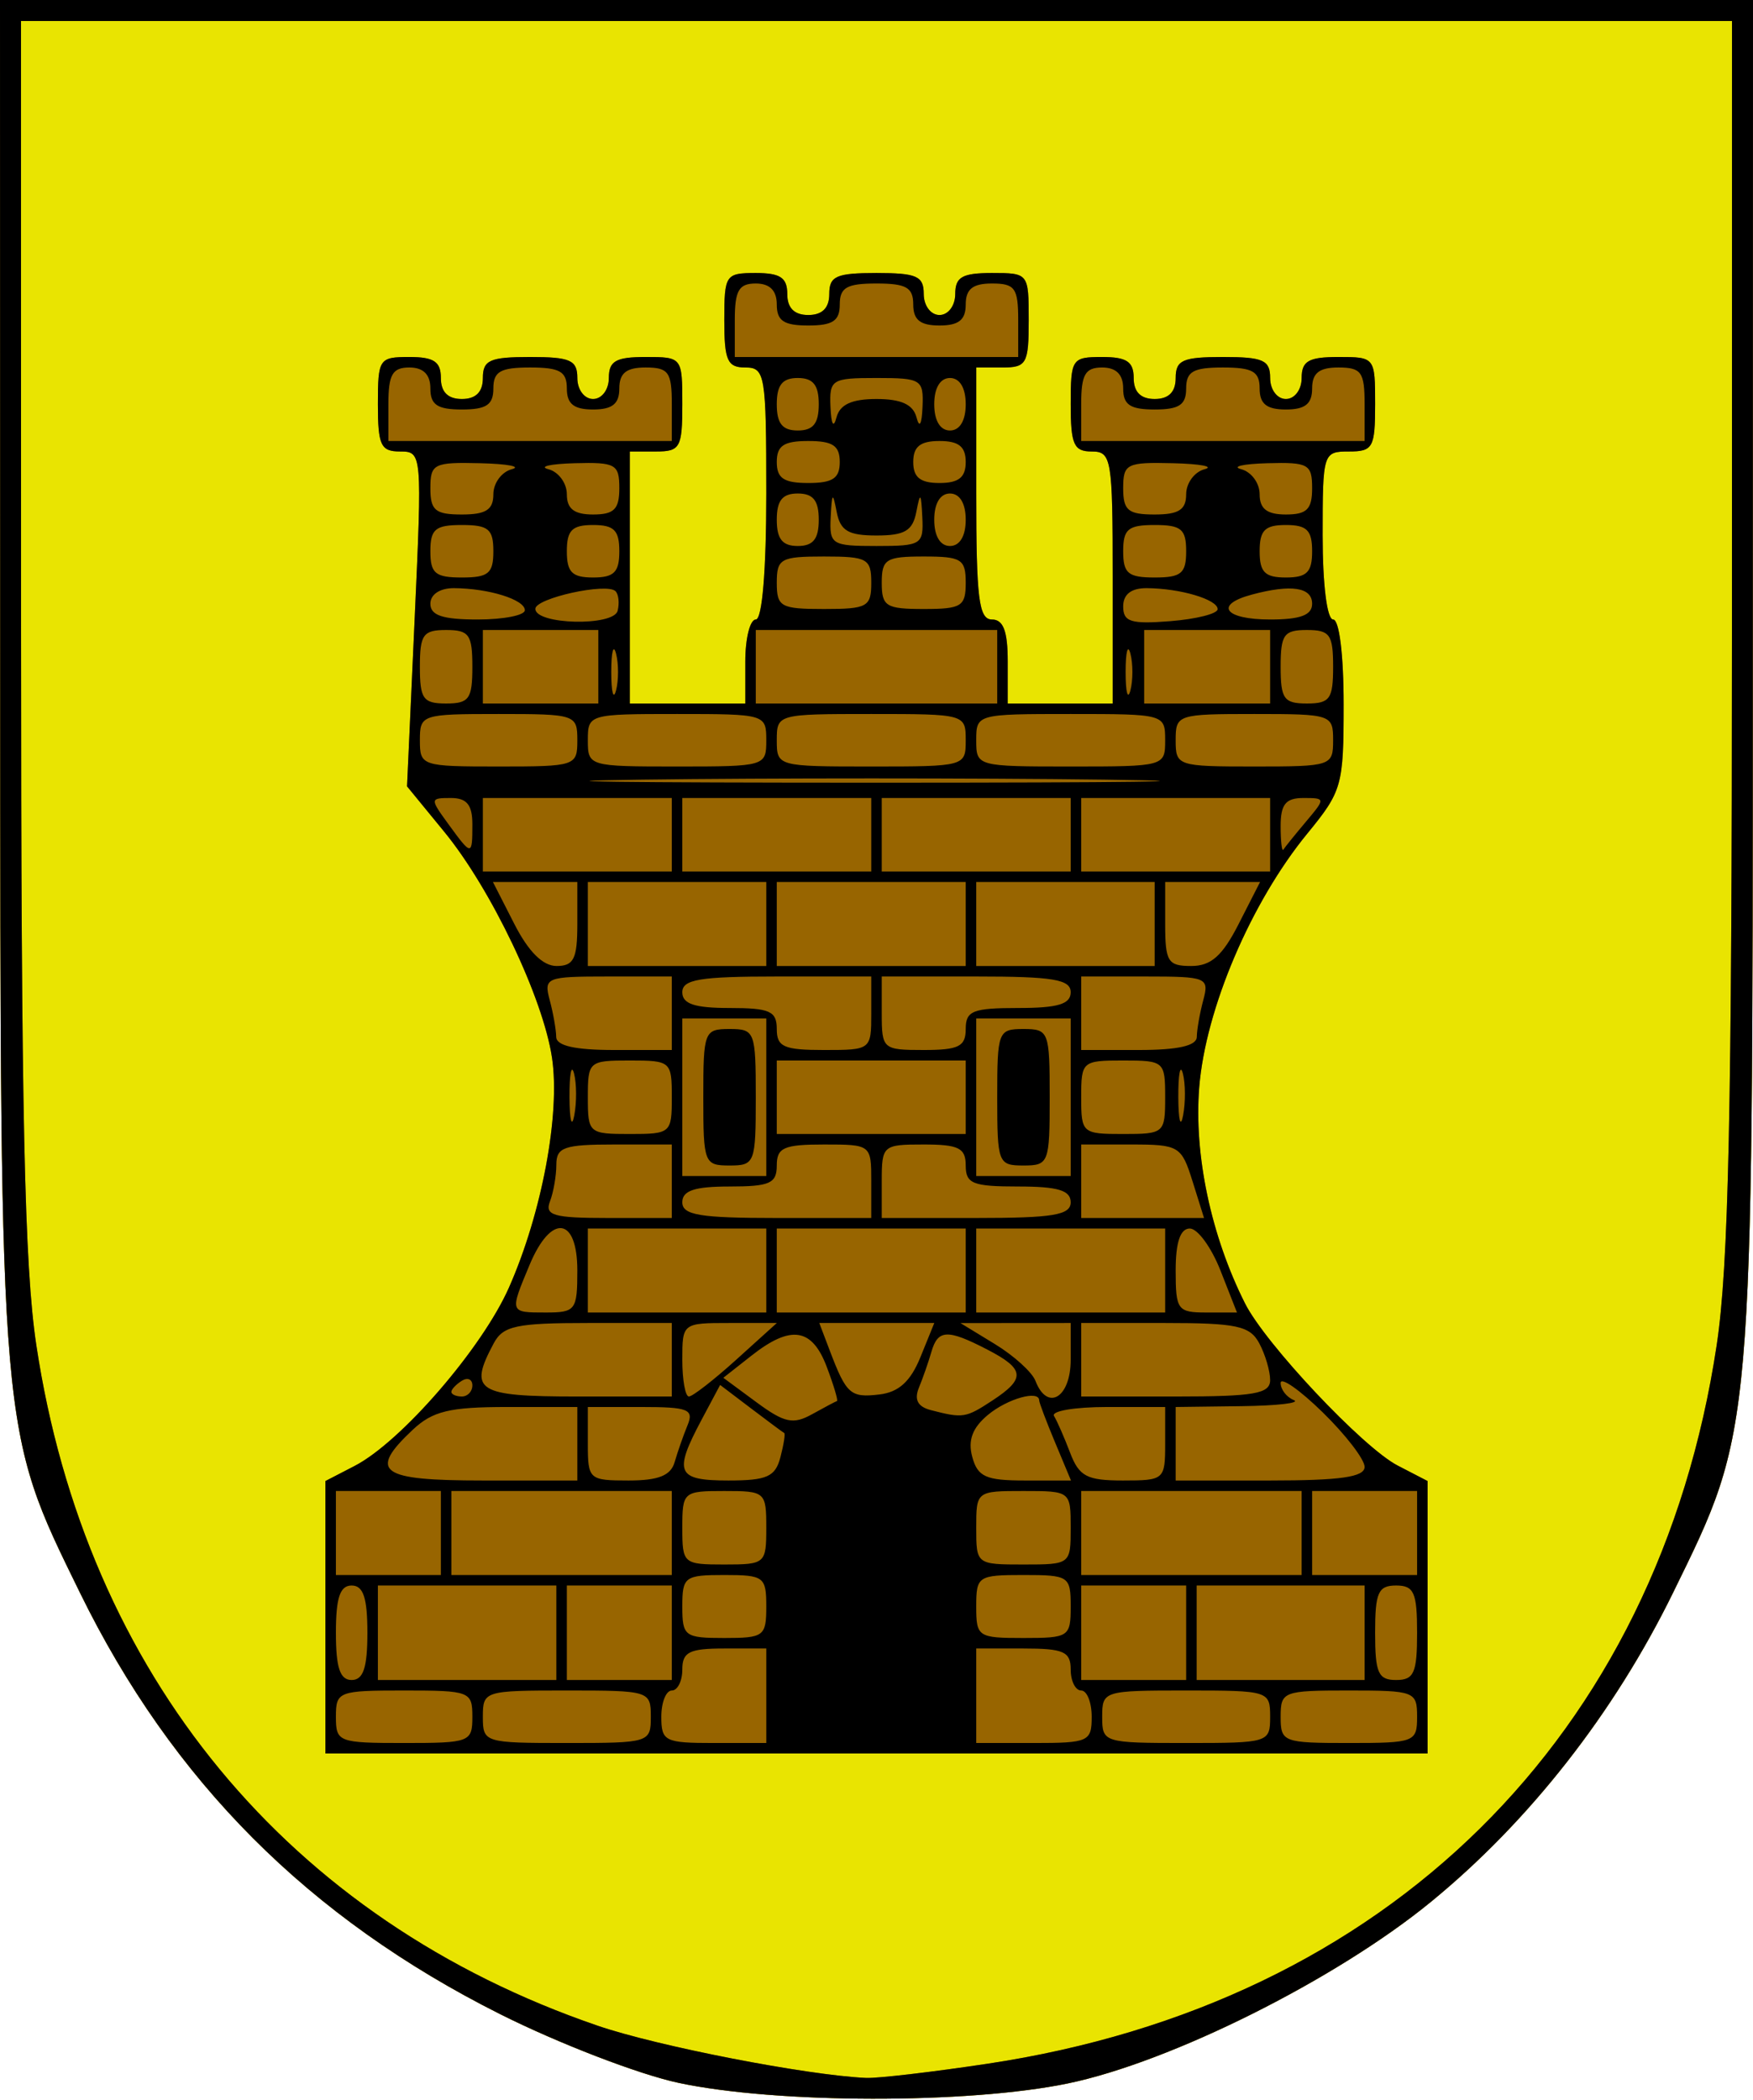 <?xml version="1.0" encoding="UTF-8" standalone="no"?>
<!-- Created with Inkscape (http://www.inkscape.org/) -->

<svg
   xmlns:dc="http://purl.org/dc/elements/1.1/"
   xmlns:cc="http://creativecommons.org/ns#"
   xmlns:rdf="http://www.w3.org/1999/02/22-rdf-syntax-ns#"
   xmlns:svg="http://www.w3.org/2000/svg"
   xmlns="http://www.w3.org/2000/svg"
   xmlns:sodipodi="http://sodipodi.sourceforge.net/DTD/sodipodi-0.dtd"
   xmlns:inkscape="http://www.inkscape.org/namespaces/inkscape"
   id="svg2816"
   version="1.1"
   inkscape:version="0.47 r22583"
   width="167"
   height="200"
   sodipodi:docname="bermillo.gif">
  <rect width="100%" height="100%" fill="#333333" stroke="none"/>
  <title
     id="title2896">Escudo de Bermillo de Sayago</title>
  <defs
     id="defs2820">
    <inkscape:perspective
       sodipodi:type="inkscape:persp3d"
       inkscape:vp_x="0 : 0.5 : 1"
       inkscape:vp_y="0 : 1000 : 0"
       inkscape:vp_z="1 : 0.5 : 1"
       inkscape:persp3d-origin="0.5 : 0.33333333 : 1"
       id="perspective2824" />
    <inkscape:perspective
       id="perspective2836"
       inkscape:persp3d-origin="0.5 : 0.33333333 : 1"
       inkscape:vp_z="1 : 0.5 : 1"
       inkscape:vp_y="0 : 1000 : 0"
       inkscape:vp_x="0 : 0.5 : 1"
       sodipodi:type="inkscape:persp3d" />
  </defs>
  <sodipodi:namedview
     pagecolor="#ffffff"
     bordercolor="#666666"
     borderopacity="1"
     objecttolerance="10"
     gridtolerance="10"
     guidetolerance="10"
     inkscape:pageopacity="0"
     inkscape:pageshadow="2"
     inkscape:window-width="1920"
     inkscape:window-height="1018"
     id="namedview2818"
     showgrid="false"
     inkscape:zoom="1.18"
     inkscape:cx="83.5"
     inkscape:cy="100"
     inkscape:window-x="-8"
     inkscape:window-y="-8"
     inkscape:window-maximized="1"
     inkscape:current-layer="svg2816" />
  <g
     id="g2842">
    <path
       style="fill:#ffffff"
       d="M 0,100 0,0 83.5,0 167,0 l 0,100 0,100 -83.5,0 L 0,200 0,100 z"
       id="path2850" />
    <path
       style="fill:#e9e401"
       d="M 64.618,198.361 C 60.832,197.549 53.199,194.609 47.654,191.827 29.399,182.666 16.408,169.639 7.609,151.67 -0.051,136.029 0.037,137.037 0.017,64.25 L 0,0 83.5,0 167,0 166.983,64.25 c -0.02,72.787 0.068,71.779 -7.591,87.42 -5.614,11.464 -13.699,21.785 -23.082,29.464 -9.035,7.395 -24.778,15.262 -34.6,17.291 -9.506,1.963 -27.785,1.932 -37.093,-0.064 z"
       id="path2848" />
    <path
       style="fill:#986500"
       d="M 64.618,198.361 C 60.832,197.549 53.199,194.609 47.654,191.827 29.399,182.666 16.408,169.639 7.609,151.67 -0.051,136.029 0.037,137.037 0.017,64.25 L 0,0 83.5,0 167,0 166.983,64.25 c -0.02,72.787 0.068,71.779 -7.591,87.42 -5.614,11.464 -13.699,21.785 -23.082,29.464 -9.035,7.395 -24.778,15.262 -34.6,17.291 -9.506,1.963 -27.785,1.932 -37.093,-0.064 z m 29.501,-1.823 c 38.013,-5.73 63.802,-31.153 69.422,-68.434 1.137,-7.54 1.449,-22.124 1.454,-67.854 L 165,2 83.5,2 2,2 2.006,60.25 c 0.005,45.73 0.317,60.314 1.454,67.854 4.729,31.373 24.009,54.735 53.501,64.828 5.692,1.948 19.89,4.708 25.539,4.965 1.1,0.05 6.328,-0.561 11.618,-1.359 z M 31,154.026 31,141.051 33.781,139.613 c 4.433,-2.292 12.148,-11.206 14.706,-16.99 3.136,-7.091 4.903,-16.53 4.099,-21.894 C 51.732,95.027 46.791,84.671 42.325,79.221 L 38.777,74.891 39.502,58.946 C 40.221,43.151 40.208,43 38.114,43 36.275,43 36,42.414 36,38.5 36,34.167 36.111,34 39,34 c 2.333,0 3,0.444 3,2 0,1.333 0.667,2 2,2 1.333,0 2,-0.667 2,-2 0,-1.704 0.667,-2 4.5,-2 3.833,0 4.5,0.296 4.5,2 0,1.111 0.667,2 1.5,2 0.833,0 1.5,-0.889 1.5,-2 0,-1.619 0.667,-2 3.5,-2 3.481,0 3.5,0.024 3.5,4.5 0,4.133 -0.204,4.5 -2.5,4.5 l -2.5,0 0,12 0,12 5.5,0 5.5,0 0,-4 c 0,-2.2 0.45,-4 1,-4 0.611,0 1,-4.667 1,-12 0,-11.333 -0.111,-12 -2,-12 -1.704,0 -2,-0.667 -2,-4.5 0,-4.333 0.111,-4.5 3,-4.5 2.333,0 3,0.444 3,2 0,1.333 0.667,2 2,2 1.333,0 2,-0.667 2,-2 0,-1.704 0.667,-2 4.5,-2 3.833,0 4.5,0.296 4.5,2 0,1.111 0.667,2 1.5,2 0.833,0 1.5,-0.889 1.5,-2 0,-1.619 0.667,-2 3.5,-2 3.481,0 3.5,0.024 3.5,4.5 0,4.133 -0.204,4.5 -2.5,4.5 l -2.5,0 0,12 c 0,10 0.25,12 1.5,12 1.083,0 1.5,1.111 1.5,4 l 0,4 5,0 5,0 0,-12 c 0,-11.333 -0.111,-12 -2,-12 -1.704,0 -2,-0.667 -2,-4.5 0,-4.333 0.111,-4.5 3,-4.5 2.333,0 3,0.444 3,2 0,1.333 0.667,2 2,2 1.333,0 2,-0.667 2,-2 0,-1.704 0.667,-2 4.5,-2 3.833,0 4.5,0.296 4.5,2 0,1.111 0.667,2 1.5,2 0.833,0 1.5,-0.889 1.5,-2 0,-1.619 0.667,-2 3.5,-2 3.481,0 3.5,0.024 3.5,4.5 0,4.133 -0.204,4.5 -2.5,4.5 -2.458,0 -2.5,0.133 -2.5,8 0,4.667 0.417,8 1,8 0.584,0 1,3.361 1,8.082 0,7.739 -0.147,8.261 -3.462,12.307 -5.372,6.556 -9.695,16.704 -10.294,24.165 -0.515,6.416 1.122,14.141 4.36,20.575 1.944,3.864 11.243,13.74 14.543,15.446 L 136,141.051 136,154.026 136,167 83.5,167 31,167 31,154.026 z"
       id="path2846" />
    <path
       style="fill:#000000"
       d="M 64.618,198.361 C 60.832,197.549 53.199,194.609 47.654,191.827 29.399,182.666 16.408,169.639 7.609,151.67 -0.051,136.029 0.037,137.037 0.017,64.25 L 0,0 83.5,0 167,0 166.983,64.25 c -0.02,72.787 0.068,71.779 -7.591,87.42 -5.614,11.464 -13.699,21.785 -23.082,29.464 -9.035,7.395 -24.778,15.262 -34.6,17.291 -9.506,1.963 -27.785,1.932 -37.093,-0.064 z m 29.501,-1.823 c 38.013,-5.73 63.802,-31.153 69.422,-68.434 1.137,-7.54 1.449,-22.124 1.454,-67.854 L 165,2 83.5,2 2,2 2.006,60.25 c 0.005,45.73 0.317,60.314 1.454,67.854 4.729,31.373 24.009,54.735 53.501,64.828 5.692,1.948 19.89,4.708 25.539,4.965 1.1,0.05 6.328,-0.561 11.618,-1.359 z M 31,154.026 31,141.051 33.781,139.613 c 4.433,-2.292 12.148,-11.206 14.706,-16.99 3.136,-7.091 4.903,-16.53 4.099,-21.894 C 51.732,95.027 46.791,84.671 42.325,79.221 L 38.777,74.891 39.502,58.946 C 40.221,43.151 40.208,43 38.114,43 36.275,43 36,42.414 36,38.5 36,34.167 36.111,34 39,34 c 2.333,0 3,0.444 3,2 0,1.333 0.667,2 2,2 1.333,0 2,-0.667 2,-2 0,-1.704 0.667,-2 4.5,-2 3.833,0 4.5,0.296 4.5,2 0,1.111 0.667,2 1.5,2 0.833,0 1.5,-0.889 1.5,-2 0,-1.619 0.667,-2 3.5,-2 3.481,0 3.5,0.024 3.5,4.5 0,4.133 -0.204,4.5 -2.5,4.5 l -2.5,0 0,12 0,12 5.5,0 5.5,0 0,-4 c 0,-2.2 0.45,-4 1,-4 0.611,0 1,-4.667 1,-12 0,-11.333 -0.111,-12 -2,-12 -1.704,0 -2,-0.667 -2,-4.5 0,-4.333 0.111,-4.5 3,-4.5 2.333,0 3,0.444 3,2 0,1.333 0.667,2 2,2 1.333,0 2,-0.667 2,-2 0,-1.704 0.667,-2 4.5,-2 3.833,0 4.5,0.296 4.5,2 0,1.111 0.667,2 1.5,2 0.833,0 1.5,-0.889 1.5,-2 0,-1.619 0.667,-2 3.5,-2 3.481,0 3.5,0.024 3.5,4.5 0,4.133 -0.204,4.5 -2.5,4.5 l -2.5,0 0,12 c 0,10 0.25,12 1.5,12 1.083,0 1.5,1.111 1.5,4 l 0,4 5,0 5,0 0,-12 c 0,-11.333 -0.111,-12 -2,-12 -1.704,0 -2,-0.667 -2,-4.5 0,-4.333 0.111,-4.5 3,-4.5 2.333,0 3,0.444 3,2 0,1.333 0.667,2 2,2 1.333,0 2,-0.667 2,-2 0,-1.704 0.667,-2 4.5,-2 3.833,0 4.5,0.296 4.5,2 0,1.111 0.667,2 1.5,2 0.833,0 1.5,-0.889 1.5,-2 0,-1.619 0.667,-2 3.5,-2 3.481,0 3.5,0.024 3.5,4.5 0,4.133 -0.204,4.5 -2.5,4.5 -2.458,0 -2.5,0.133 -2.5,8 0,4.667 0.417,8 1,8 0.584,0 1,3.361 1,8.082 0,7.739 -0.147,8.261 -3.462,12.307 -5.372,6.556 -9.695,16.704 -10.294,24.165 -0.515,6.416 1.122,14.141 4.36,20.575 1.944,3.864 11.243,13.74 14.543,15.446 L 136,141.051 136,154.026 136,167 83.5,167 31,167 31,154.026 z M 45,163.5 c 0,-2.41 -0.233,-2.5 -6.5,-2.5 -6.267,0 -6.5,0.09 -6.5,2.5 0,2.41 0.233,2.5 6.5,2.5 6.267,0 6.5,-0.09 6.5,-2.5 z m 17,0 c 0,-2.458 -0.133,-2.5 -8,-2.5 -7.867,0 -8,0.042 -8,2.5 0,2.458 0.133,2.5 8,2.5 7.867,0 8,-0.042 8,-2.5 z m 11,-2 0,-4.5 -4,0 c -3.333,0 -4,0.333 -4,2 0,1.1 -0.45,2 -1,2 -0.55,0 -1,1.125 -1,2.5 0,2.333 0.333,2.5 5,2.5 l 5,0 0,-4.5 z m 31,2 c 0,-1.375 -0.45,-2.5 -1,-2.5 -0.55,0 -1,-0.9 -1,-2 0,-1.704 -0.667,-2 -4.5,-2 l -4.5,0 0,4.5 0,4.5 5.5,0 c 5.2,0 5.5,-0.136 5.5,-2.5 z m 17,0 c 0,-2.458 -0.133,-2.5 -8,-2.5 -7.867,0 -8,0.042 -8,2.5 0,2.458 0.133,2.5 8,2.5 7.867,0 8,-0.042 8,-2.5 z m 14,0 c 0,-2.41 -0.233,-2.5 -6.5,-2.5 -6.267,0 -6.5,0.09 -6.5,2.5 0,2.41 0.233,2.5 6.5,2.5 6.267,0 6.5,-0.09 6.5,-2.5 z m -100,-8 c 0,-3.333 -0.389,-4.5 -1.5,-4.5 -1.111,0 -1.5,1.167 -1.5,4.5 0,3.333 0.389,4.5 1.5,4.5 1.111,0 1.5,-1.167 1.5,-4.5 z m 18,0 0,-4.5 -8.5,0 -8.5,0 0,4.5 0,4.5 8.5,0 8.5,0 0,-4.5 z m 11,0 0,-4.5 -5,0 -5,0 0,4.5 0,4.5 5,0 5,0 0,-4.5 z m 49,0 0,-4.5 -5,0 -5,0 0,4.5 0,4.5 5,0 5,0 0,-4.5 z m 17,0 0,-4.5 -8,0 -8,0 0,4.5 0,4.5 8,0 8,0 0,-4.5 z m 5,0 c 0,-3.833 -0.296,-4.5 -2,-4.5 -1.704,0 -2,0.667 -2,4.5 0,3.833 0.296,4.5 2,4.5 1.704,0 2,-0.667 2,-4.5 z M 73,153 c 0,-2.833 -0.222,-3 -4,-3 -3.778,0 -4,0.167 -4,3 0,2.833 0.222,3 4,3 3.778,0 4,-0.167 4,-3 z m 29,0 c 0,-2.889 -0.167,-3 -4.5,-3 -4.333,0 -4.5,0.111 -4.5,3 0,2.889 0.167,3 4.5,3 4.333,0 4.5,-0.111 4.5,-3 z m -60,-7 0,-4 -5,0 -5,0 0,4 0,4 5,0 5,0 0,-4 z m 22,0 0,-4 -10.5,0 -10.5,0 0,4 0,4 10.5,0 10.5,0 0,-4 z m 60,0 0,-4 -10.5,0 -10.5,0 0,4 0,4 10.5,0 10.5,0 0,-4 z m 11,0 0,-4 -5,0 -5,0 0,4 0,4 5,0 5,0 0,-4 z m -62,-0.5 c 0,-3.417 -0.095,-3.5 -4,-3.5 -3.905,0 -4,0.083 -4,3.5 0,3.417 0.095,3.5 4,3.5 3.905,0 4,-0.083 4,-3.5 z m 29,0 c 0,-3.481 -0.024,-3.5 -4.5,-3.5 -4.476,0 -4.5,0.018 -4.5,3.5 0,3.481 0.024,3.5 4.5,3.5 4.476,0 4.5,-0.018 4.5,-3.5 z m -47,-8 0,-3.5 -6.686,0 c -5.488,0 -7.1,0.39 -9,2.174 C 35.043,140.187 36.168,141 46,141 l 9,0 0,-3.5 z m 9.27,1.75 c 0.277,-0.963 0.827,-2.538 1.224,-3.5 0.631,-1.532 0.085,-1.75 -4.387,-1.75 L 56,134 l 0,3.5 c 0,3.399 0.112,3.5 3.883,3.5 2.84,0 4.019,-0.47 4.387,-1.75 z m 10.074,-0.456 c 0.317,-1.213 0.482,-2.255 0.367,-2.314 -0.116,-0.059 -1.537,-1.114 -3.159,-2.344 l -2.948,-2.236 -1.76,3.3 C 64.141,140.268 64.462,141 69.383,141 c 3.679,0 4.476,-0.355 4.96,-2.206 z m 26.17,-1.416 C 99.681,135.386 99,133.586 99,133.378 c 0,-1.025 -3.021,-0.176 -4.884,1.372 -1.48,1.23 -1.924,2.419 -1.494,4 0.516,1.899 1.297,2.25 5.009,2.25 l 4.397,0 -1.513,-3.622 z M 111,137.5 l 0,-3.5 -5.559,0 c -3.057,0 -5.321,0.385 -5.03,0.856 0.291,0.471 0.981,2.046 1.534,3.5 C 102.802,140.61 103.544,141 106.975,141 110.908,141 111,140.92 111,137.5 z m 19,2.203 c 0,-0.713 -1.8,-3.055 -4,-5.203 -2.2,-2.148 -4,-3.402 -4,-2.786 0,0.616 0.562,1.347 1.25,1.624 0.688,0.277 -1.562,0.54 -5,0.583 L 112,134 l 0,3.5 0,3.5 9,0 c 6.707,0 9,-0.33 9,-1.297 z m -50.267,-6.269 c 0.128,-0.036 -0.308,-1.499 -0.969,-3.25 -1.406,-3.724 -3.423,-4.027 -7.175,-1.075 l -2.681,2.109 3.158,2.33 c 2.659,1.962 3.495,2.142 5.296,1.141 1.176,-0.654 2.243,-1.219 2.371,-1.255 z m 14.803,-0.049 c 3.198,-2.095 3.107,-3.001 -0.486,-4.859 -3.789,-1.959 -4.703,-1.921 -5.32,0.224 -0.277,0.963 -0.812,2.498 -1.19,3.413 -0.469,1.136 -0.11,1.812 1.137,2.134 3.068,0.793 3.315,0.755 5.859,-0.912 z M 45,131.941 c 0,-0.582 -0.45,-0.781 -1,-0.441 -0.55,0.34 -1,0.816 -1,1.059 0,0.243 0.45,0.441 1,0.441 0.55,0 1,-0.477 1,-1.059 z M 64,129.5 l 0,-3.5 -7.965,0 c -6.851,0 -8.11,0.27 -9,1.934 C 44.6,132.484 45.411,133 55,133 l 9,0 0,-3.5 z m 6.132,0 3.874,-3.5 -4.503,0 C 65.023,126 65,126.018 65,129.5 c 0,1.925 0.283,3.5 0.629,3.5 0.346,0 2.372,-1.575 4.503,-3.5 z m 17.554,-0.25 1.32,-3.25 -5.478,0 -5.478,0 1.005,2.644 c 1.576,4.145 1.968,4.49 4.723,4.163 1.843,-0.219 2.969,-1.244 3.908,-3.557 z M 102,129.5 l 0,-3.5 -5.25,0.004 -5.25,0.004 3.284,2.002 c 1.806,1.101 3.542,2.674 3.857,3.496 C 99.773,134.457 102,133.127 102,129.5 z m 19,1.934 c 0,-0.861 -0.466,-2.436 -1.035,-3.5 -0.89,-1.664 -2.149,-1.934 -9,-1.934 L 103,126 l 0,3.5 0,3.5 9,0 c 7.501,0 9,-0.261 9,-1.566 z M 55,121 c 0,-5.141 -2.503,-5.433 -4.551,-0.532 C 48.541,125.033 48.53,125 52,125 c 2.833,0 3,-0.222 3,-4 z m 18,0 0,-4 -8.5,0 -8.5,0 0,4 0,4 8.5,0 8.5,0 0,-4 z m 19,0 0,-4 -9,0 -9,0 0,4 0,4 9,0 9,0 0,-4 z m 19,0 0,-4 -9,0 -9,0 0,4 0,4 9,0 9,0 0,-4 z m 5.268,0 c -0.864,-2.2 -2.178,-4 -2.92,-4 -0.906,0 -1.348,1.311 -1.348,4 0,3.753 0.18,4 2.92,4 l 2.92,0 -1.571,-4 z M 64,112.5 l 0,-3.5 -5.5,0 c -4.755,0 -5.5,0.26 -5.5,1.918 0,1.055 -0.273,2.63 -0.607,3.5 -0.513,1.336 0.342,1.582 5.5,1.582 L 64,116 l 0,-3.5 z m 19,0 c 0,-3.481 -0.024,-3.5 -4.5,-3.5 -3.833,0 -4.5,0.296 -4.5,2 0,1.704 -0.667,2 -4.5,2 -3.333,0 -4.5,0.389 -4.5,1.5 0,1.222 1.667,1.5 9,1.5 l 9,0 0,-3.5 z m 19,2 c 0,-1.133 -1.222,-1.5 -5,-1.5 -4.333,0 -5,-0.267 -5,-2 0,-1.667 -0.667,-2 -4,-2 -3.905,0 -4,0.083 -4,3.5 l 0,3.5 9,0 c 7.333,0 9,-0.278 9,-1.5 z m 11.606,-2 c -1.05,-3.356 -1.291,-3.5 -5.851,-3.5 L 103,109 l 0,3.5 0,3.5 5.851,0 5.851,0 -1.095,-3.5 z M 73,104.5 73,97 l -4,0 -4,0 0,7.5 0,7.5 4,0 4,0 0,-7.5 z m -6,0 c 0,-6.267 0.09,-6.5 2.5,-6.5 2.41,0 2.5,0.233 2.5,6.5 0,6.267 -0.09,6.5 -2.5,6.5 -2.41,0 -2.5,-0.233 -2.5,-6.5 z m 35,0 0,-7.5 -4.5,0 -4.5,0 0,7.5 0,7.5 4.5,0 4.5,0 0,-7.5 z m -7,0 c 0,-6.267 0.09,-6.5 2.5,-6.5 2.41,0 2.5,0.233 2.5,6.5 0,6.267 -0.09,6.5 -2.5,6.5 -2.41,0 -2.5,-0.233 -2.5,-6.5 z m -40.313,-2.262 c -0.25,-0.956 -0.446,0.062 -0.435,2.262 0.011,2.2 0.216,2.982 0.455,1.738 0.239,-1.244 0.23,-3.044 -0.02,-4 z M 64,104.5 c 0,-3.417 -0.095,-3.5 -4,-3.5 -3.905,0 -4,0.083 -4,3.5 0,3.417 0.095,3.5 4,3.5 3.905,0 4,-0.083 4,-3.5 z m 28,0 0,-3.5 -9,0 -9,0 0,3.5 0,3.5 9,0 9,0 0,-3.5 z m 19,0 c 0,-3.417 -0.095,-3.5 -4,-3.5 -3.905,0 -4,0.083 -4,3.5 0,3.417 0.095,3.5 4,3.5 3.905,0 4,-0.083 4,-3.5 z m 1.687,-2.262 c -0.25,-0.956 -0.446,0.062 -0.435,2.262 0.011,2.2 0.216,2.982 0.455,1.738 0.239,-1.244 0.23,-3.044 -0.02,-4 z M 64,96.5 64,93 57.883,93 c -5.855,0 -6.091,0.096 -5.514,2.25 0.332,1.238 0.609,2.812 0.617,3.5 0.009,0.847 1.788,1.25 5.514,1.25 l 5.5,0 0,-3.5 z m 19,0 0,-3.5 -9,0 c -7.333,0 -9,0.278 -9,1.5 0,1.111 1.167,1.5 4.5,1.5 3.833,0 4.5,0.296 4.5,2 0,1.704 0.667,2 4.5,2 4.476,0 4.5,-0.019 4.5,-3.5 z m 9,1.5 c 0,-1.733 0.667,-2 5,-2 3.778,0 5,-0.367 5,-1.5 0,-1.222 -1.667,-1.5 -9,-1.5 l -9,0 0,3.5 c 0,3.417 0.095,3.5 4,3.5 3.333,0 4,-0.333 4,-2 z m 22.014,0.75 c 0.008,-0.688 0.285,-2.263 0.617,-3.5 0.577,-2.154 0.342,-2.25 -5.514,-2.25 L 103,93 l 0,3.5 0,3.5 5.5,0 c 3.726,0 5.504,-0.403 5.514,-1.25 z M 55,88 55,84 50.98,84 46.959,84 49,88 c 1.343,2.632 2.717,4 4.02,4 C 54.663,92 55,91.32 55,88 z m 18,0 0,-4 -8.5,0 -8.5,0 0,4 0,4 8.5,0 8.5,0 0,-4 z m 19,0 0,-4 -9,0 -9,0 0,4 0,4 9,0 9,0 0,-4 z m 18,0 0,-4 -8.5,0 -8.5,0 0,4 0,4 8.5,0 8.5,0 0,-4 z m 8,0 2.041,-4 -4.52,0 -4.52,0 0,4 c 0,3.591 0.253,4 2.48,4 1.886,0 2.968,-0.957 4.52,-4 z m -54,-8.5 0,-3.5 -9,0 -9,0 0,3.5 0,3.5 9,0 9,0 0,-3.5 z m 19,0 0,-3.5 -9,0 -9,0 0,3.5 0,3.5 9,0 9,0 0,-3.5 z m 19,0 0,-3.5 -9,0 -9,0 0,3.5 0,3.5 9,0 9,0 0,-3.5 z m 19,0 0,-3.5 -9,0 -9,0 0,3.5 0,3.5 9,0 9,0 0,-3.5 z m -76,-1 C 45,76.648 44.47,76 42.953,76 c -1.995,0 -2.001,0.063 -0.25,2.469 C 44.945,81.548 45,81.549 45,78.5 z m 79.416,-0.25 C 126.287,76.027 126.284,76 124.155,76 122.487,76 122,76.603 122,78.667 c 0,1.467 0.117,2.479 0.261,2.25 0.143,-0.229 1.113,-1.429 2.155,-2.667 z M 105.182,74.251 C 92.907,74.092 73.107,74.092 61.182,74.251 49.257,74.411 59.3,74.541 83.5,74.541 c 24.2,-2.28e-4 33.957,-0.131 21.682,-0.29 z M 55,70.5 C 55,68.056 54.833,68 47.5,68 40.167,68 40,68.056 40,70.5 c 0,2.444 0.167,2.5 7.5,2.5 7.333,0 7.5,-0.056 7.5,-2.5 z m 18,0 C 73,68.029 72.9,68 64.5,68 56.1,68 56,68.029 56,70.5 c 0,2.471 0.1,2.5 8.5,2.5 8.4,0 8.5,-0.029 8.5,-2.5 z m 19,0 C 92,68.019 91.933,68 83,68 c -8.933,0 -9,0.019 -9,2.5 0,2.481 0.067,2.5 9,2.5 8.933,0 9,-0.019 9,-2.5 z m 19,0 c 0,-2.481 -0.067,-2.5 -9,-2.5 -8.933,0 -9,0.019 -9,2.5 0,2.481 0.067,2.5 9,2.5 8.933,0 9,-0.019 9,-2.5 z m 16,0 c 0,-2.444 -0.167,-2.5 -7.5,-2.5 -7.333,0 -7.5,0.056 -7.5,2.5 0,2.444 0.167,2.5 7.5,2.5 7.333,0 7.5,-0.056 7.5,-2.5 z m -82,-7 C 45,60.433 44.69,60 42.5,60 40.31,60 40,60.433 40,63.5 c 0,3.067 0.31,3.5 2.5,3.5 2.19,0 2.5,-0.433 2.5,-3.5 z m 12,0 0,-3.5 -5.5,0 -5.5,0 0,3.5 0,3.5 5.5,0 5.5,0 0,-3.5 z m 1.689,-1.25 c -0.252,-0.963 -0.457,-0.175 -0.457,1.75 0,1.925 0.206,2.712 0.457,1.75 0.252,-0.963 0.252,-2.538 0,-3.5 z M 95,63.5 95,60 83.5,60 72,60 l 0,3.5 0,3.5 11.5,0 11.5,0 0,-3.5 z m 12.689,-1.25 C 107.438,61.288 107.232,62.075 107.232,64 c 0,1.925 0.206,2.712 0.457,1.75 0.252,-0.963 0.252,-2.538 0,-3.5 z M 121,63.5 l 0,-3.5 -6,0 -6,0 0,3.5 0,3.5 6,0 6,0 0,-3.5 z m 6,0 c 0,-3.067 -0.31,-3.5 -2.5,-3.5 -2.19,0 -2.5,0.433 -2.5,3.5 0,3.067 0.31,3.5 2.5,3.5 2.19,0 2.5,-0.433 2.5,-3.5 z M 58.635,56.302 C 57.804,55.47 51,56.97 51,57.985 c 0,1.51 7.456,1.688 7.838,0.187 0.186,-0.731 0.095,-1.572 -0.203,-1.87 z M 116,58.016 c 0,-0.924 -3.569,-1.983 -6.75,-2.002 -1.485,-0.009 -2.25,0.584 -2.25,1.744 0,1.469 0.738,1.698 4.5,1.399 2.475,-0.197 4.5,-0.71 4.5,-1.141 z M 50,58.117 C 50,57.105 46.561,56.034 43.25,56.014 41.911,56.006 41,56.607 41,57.5 41,58.611 42.167,59 45.5,59 47.975,59 50,58.602 50,58.117 z M 125,57.5 c 0,-1.577 -1.988,-1.878 -5.75,-0.87 C 115.628,57.601 116.661,59 121,59 c 2.889,0 4,-0.417 4,-1.5 z m -42,-2 C 83,53.204 82.633,53 78.5,53 74.367,53 74,53.204 74,55.5 c 0,2.296 0.367,2.5 4.5,2.5 4.133,0 4.5,-0.204 4.5,-2.5 z m 9,0 C 92,53.25 91.6,53 88,53 c -3.6,0 -4,0.25 -4,2.5 0,2.25 0.4,2.5 4,2.5 3.6,0 4,-0.25 4,-2.5 z m -45,-3 C 47,50.389 46.533,50 44,50 c -2.533,0 -3,0.389 -3,2.5 0,2.111 0.467,2.5 3,2.5 2.533,0 3,-0.389 3,-2.5 z m 12,0 c 0,-2 -0.5,-2.5 -2.5,-2.5 -2,0 -2.5,0.5 -2.5,2.5 0,2 0.5,2.5 2.5,2.5 2,0 2.5,-0.5 2.5,-2.5 z m 54,0 c 0,-2.111 -0.467,-2.5 -3,-2.5 -2.533,0 -3,0.389 -3,2.5 0,2.111 0.467,2.5 3,2.5 2.533,0 3,-0.389 3,-2.5 z m 12,0 c 0,-2 -0.5,-2.5 -2.5,-2.5 -2,0 -2.5,0.5 -2.5,2.5 0,2 0.5,2.5 2.5,2.5 2,0 2.5,-0.5 2.5,-2.5 z m -47,-3 C 78,47.667 77.467,47 76,47 c -1.467,0 -2,0.667 -2,2.5 0,1.833 0.533,2.5 2,2.5 1.467,0 2,-0.667 2,-2.5 z m 9.864,-0.25 C 87.747,46.892 87.666,46.821 87.294,48.75 86.947,50.551 86.19,51 83.5,51 80.81,51 80.053,50.551 79.706,48.75 79.334,46.821 79.253,46.892 79.136,49.25 79.007,51.863 79.225,52 83.5,52 c 4.275,0 4.493,-0.137 4.364,-2.75 z M 92,49.5 C 92,47.944 91.433,47 90.5,47 89.567,47 89,47.944 89,49.5 89,51.056 89.567,52 90.5,52 91.433,52 92,51.056 92,49.5 z M 47,47.073 c 0,-1.06 0.787,-2.132 1.75,-2.384 0.963,-0.252 -0.388,-0.51 -3,-0.573 C 41.319,44.008 41,44.168 41,46.5 c 0,2.111 0.467,2.5 3,2.5 2.295,0 3,-0.453 3,-1.927 z M 59,46.5 c 0,-2.293 -0.352,-2.49 -4.25,-2.384 -2.337,0.064 -3.462,0.322 -2.5,0.573 C 53.212,44.941 54,46.014 54,47.073 54,48.462 54.698,49 56.5,49 c 2,0 2.5,-0.5 2.5,-2.5 z m 54,0.573 c 0,-1.06 0.787,-2.132 1.75,-2.384 0.963,-0.252 -0.388,-0.51 -3,-0.573 C 107.319,44.008 107,44.168 107,46.5 c 0,2.111 0.467,2.5 3,2.5 2.295,0 3,-0.453 3,-1.927 z M 125,46.5 c 0,-2.293 -0.352,-2.49 -4.25,-2.384 -2.337,0.064 -3.462,0.322 -2.5,0.573 0.963,0.252 1.75,1.324 1.75,2.384 C 120,48.462 120.698,49 122.5,49 c 2,0 2.5,-0.5 2.5,-2.5 z M 80,44 c 0,-1.556 -0.667,-2 -3,-2 -2.333,0 -3,0.444 -3,2 0,1.556 0.667,2 3,2 2.333,0 3,-0.444 3,-2 z m 12,0 c 0,-1.467 -0.667,-2 -2.5,-2 -1.833,0 -2.5,0.533 -2.5,2 0,1.467 0.667,2 2.5,2 1.833,0 2.5,-0.533 2.5,-2 z M 64,38.5 C 64,35.433 63.69,35 61.5,35 59.667,35 59,35.533 59,37 c 0,1.467 -0.667,2 -2.5,2 -1.833,0 -2.5,-0.533 -2.5,-2 0,-1.619 -0.667,-2 -3.5,-2 -2.833,0 -3.5,0.381 -3.5,2 0,1.556 -0.667,2 -3,2 -2.333,0 -3,-0.444 -3,-2 0,-1.333 -0.667,-2 -2,-2 -1.619,0 -2,0.667 -2,3.5 l 0,3.5 13.5,0 13.5,0 0,-3.5 z m 66,0 c 0,-3.067 -0.31,-3.5 -2.5,-3.5 -1.833,0 -2.5,0.533 -2.5,2 0,1.467 -0.667,2 -2.5,2 -1.833,0 -2.5,-0.533 -2.5,-2 0,-1.619 -0.667,-2 -3.5,-2 -2.833,0 -3.5,0.381 -3.5,2 0,1.556 -0.667,2 -3,2 -2.333,0 -3,-0.444 -3,-2 0,-1.333 -0.667,-2 -2,-2 -1.619,0 -2,0.667 -2,3.5 l 0,3.5 13.5,0 13.5,0 0,-3.5 z m -52,0 C 78,36.667 77.467,36 76,36 c -1.467,0 -2,0.667 -2,2.5 0,1.833 0.533,2.5 2,2.5 1.467,0 2,-0.667 2,-2.5 z M 83.5,38 c 2.353,0 3.49,0.522 3.811,1.75 0.281,1.077 0.502,0.692 0.573,-1 C 87.994,36.14 87.771,36 83.5,36 c -4.271,0 -4.494,0.14 -4.384,2.75 0.071,1.692 0.292,2.077 0.573,1 C 80.01,38.522 81.147,38 83.5,38 z M 92,38.5 C 92,36.944 91.433,36 90.5,36 89.567,36 89,36.944 89,38.5 c 0,1.556 0.567,2.5 1.5,2.5 0.933,0 1.5,-0.944 1.5,-2.5 z m 5,-8 C 97,27.433 96.69,27 94.5,27 92.667,27 92,27.533 92,29 c 0,1.467 -0.667,2 -2.5,2 -1.833,0 -2.5,-0.533 -2.5,-2 0,-1.619 -0.667,-2 -3.5,-2 -2.833,0 -3.5,0.381 -3.5,2 0,1.556 -0.667,2 -3,2 -2.333,0 -3,-0.444 -3,-2 0,-1.333 -0.667,-2 -2,-2 -1.619,0 -2,0.667 -2,3.5 l 0,3.5 13.5,0 13.5,0 0,-3.5 z"
       id="path2844" />
  </g>
</svg>
